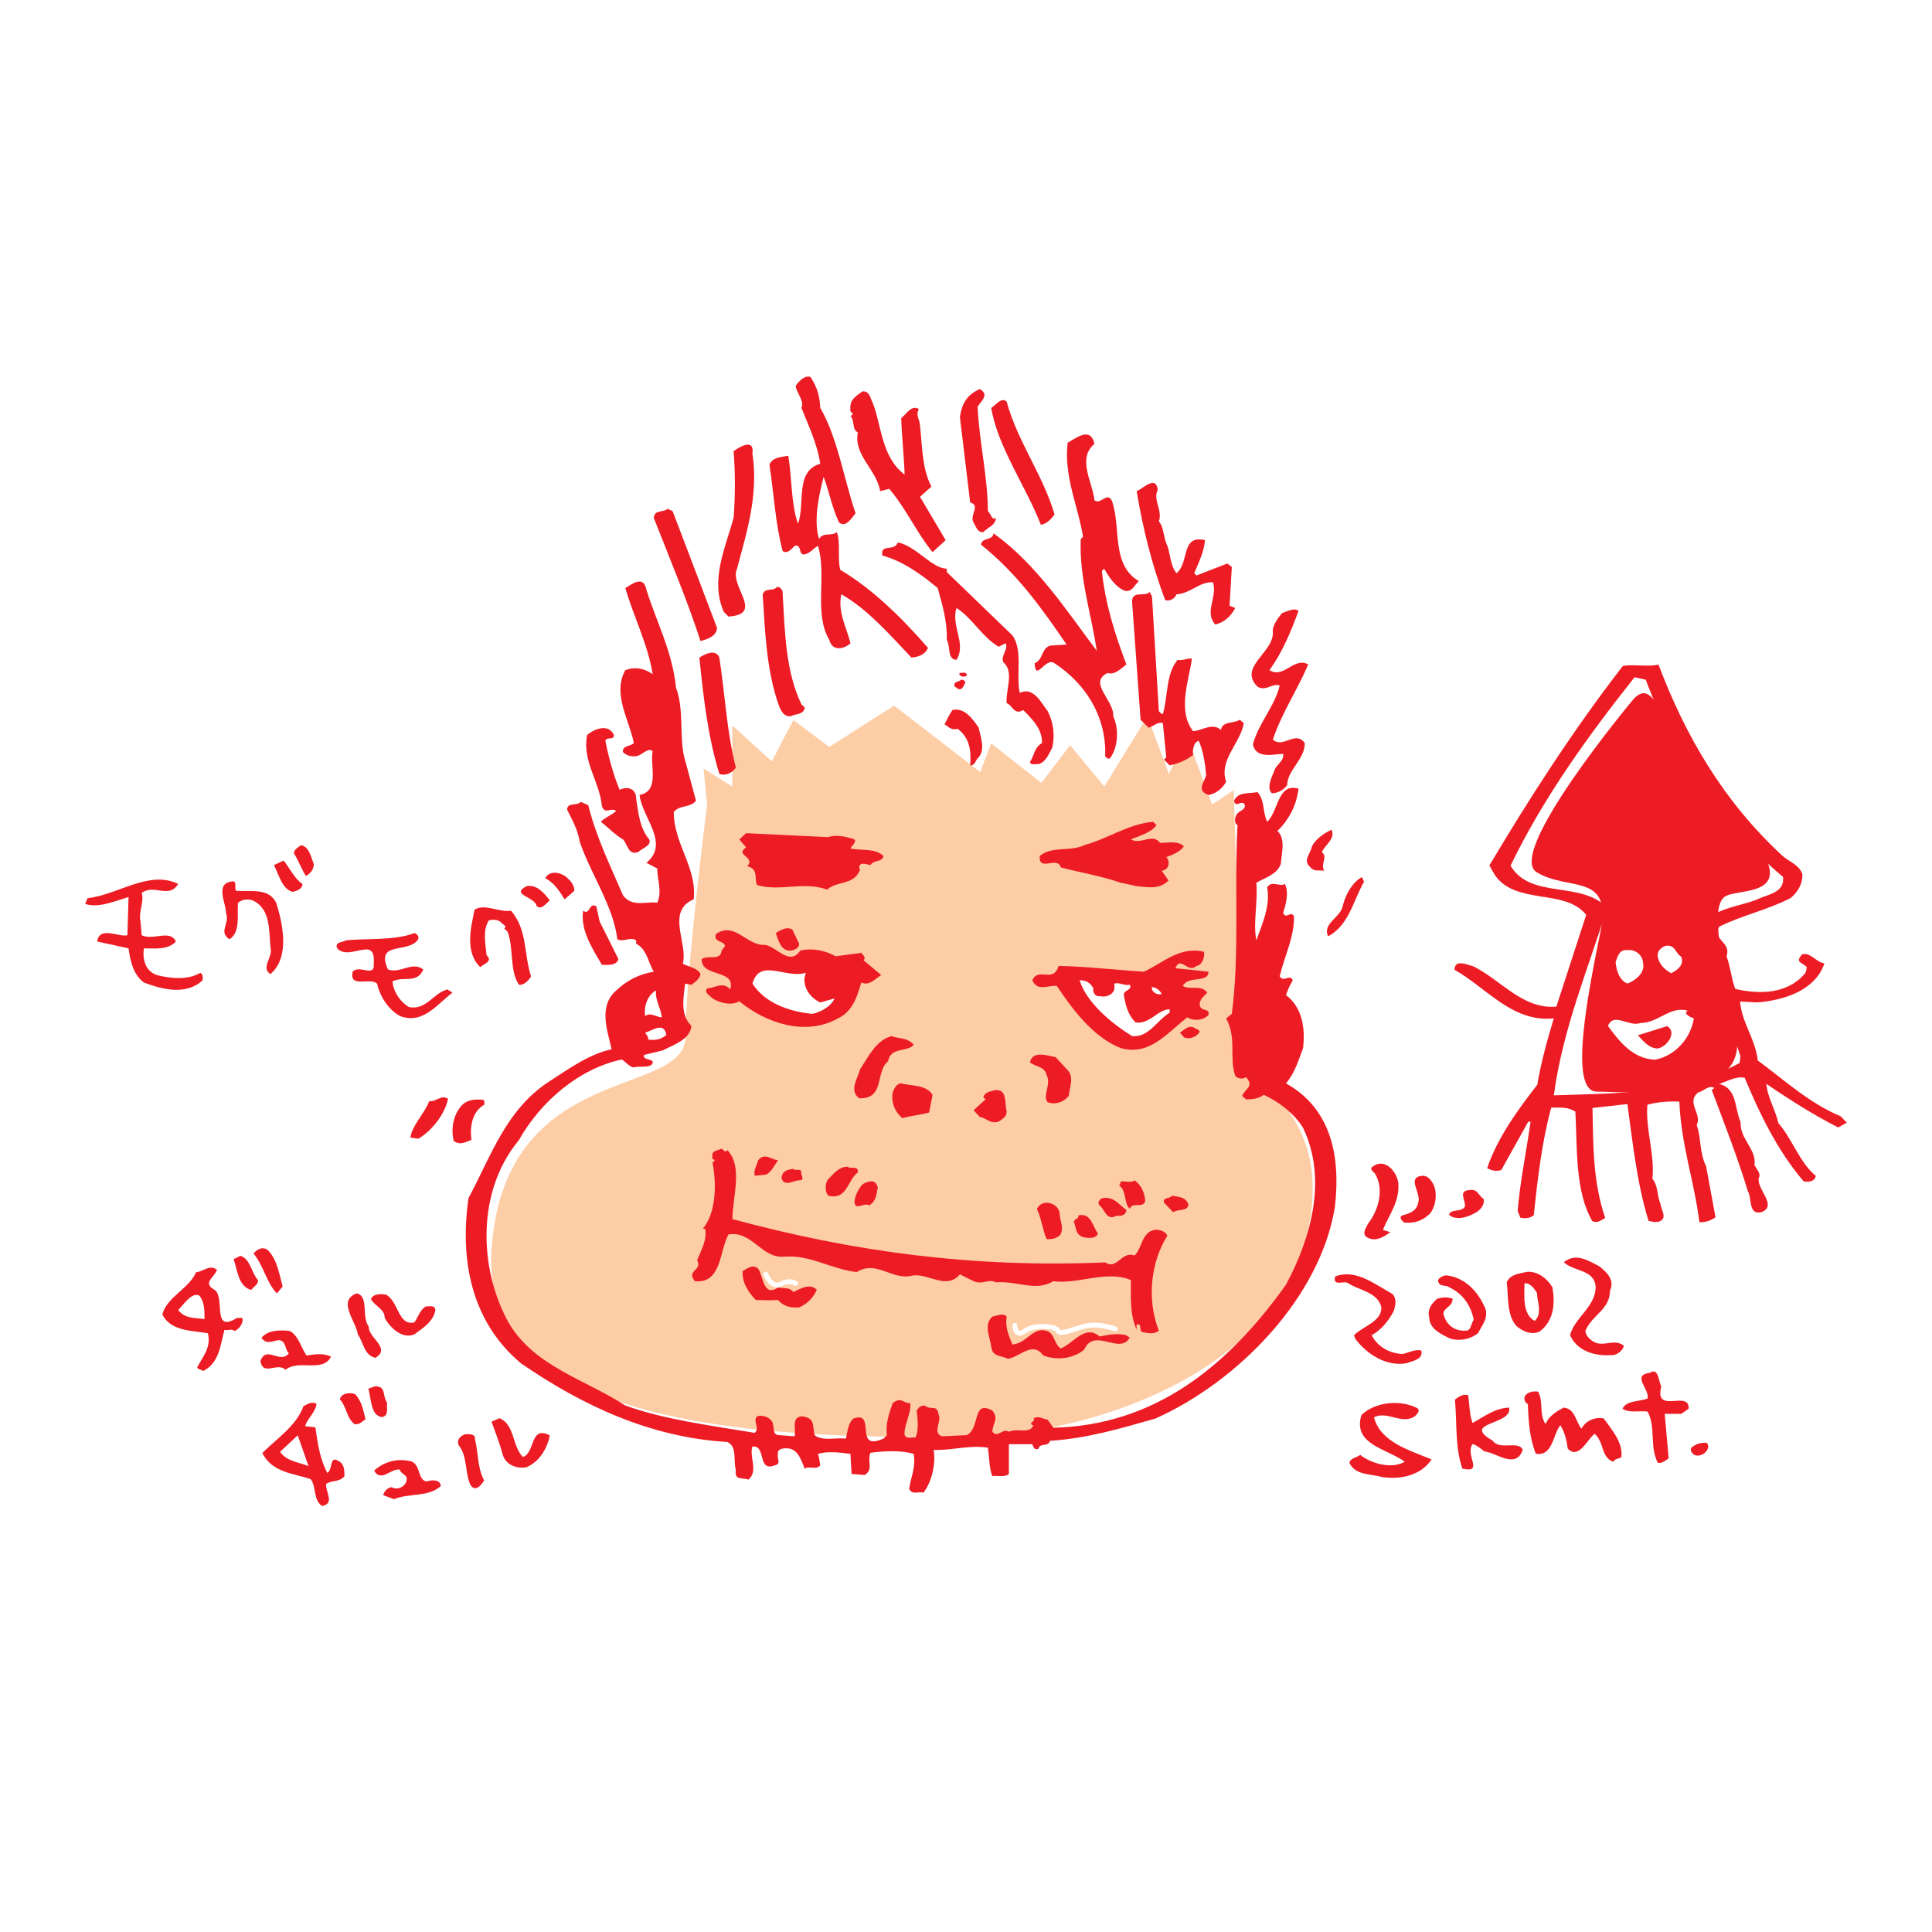 <?xml version="1.0" encoding="utf-8"?>
<!-- Generator: Adobe Illustrator 13.0.0, SVG Export Plug-In . SVG Version: 6.00 Build 14948)  -->
<!DOCTYPE svg PUBLIC "-//W3C//DTD SVG 1.0//EN" "http://www.w3.org/TR/2001/REC-SVG-20010904/DTD/svg10.dtd">
<svg version="1.0" id="Layer_1" xmlns="http://www.w3.org/2000/svg" xmlns:xlink="http://www.w3.org/1999/xlink" x="0px" y="0px"
	 width="192.756px" height="192.756px" viewBox="0 0 192.756 192.756" enable-background="new 0 0 192.756 192.756"
	 xml:space="preserve">
<g>
	<polygon fill-rule="evenodd" clip-rule="evenodd" fill="#FFFFFF" points="0,0 192.756,0 192.756,192.756 0,192.756 0,0 	"/>
	<path fill-rule="evenodd" clip-rule="evenodd" fill="#FDCDA6" d="M70.55,80.261c0,0-2.151,16.854-2.151,23.129
		c0,6.274-18.109,2.329-19.364,21.335c-1.255,19.005,32.273,18.646,46.616,18.646s35.32-7.709,35.32-24.92
		c0-8.069-6.992-12.014-6.992-12.014l-0.896-27.61l-2.151,1.434l-2.51-6.813l-1.795,3.765l-2.15-5.737l-4.304,6.992l-3.406-4.124
		l-2.868,3.765l-5.02-3.944l-1.076,2.868L89.196,70.4l-6.455,4.124l-3.585-2.689l-2.152,4.124l-3.944-3.585v6.096l-2.869-1.793
		L70.55,80.261L70.55,80.261z"/>
	<path fill-rule="evenodd" clip-rule="evenodd" fill="#ED1C24" d="M115.391,82.328c-0.625,0.797-1.648,1.025-2.559,1.422
		c1.023,0.569,2.161-0.683,2.9,0.341c0.911,0,1.763-0.228,2.389,0.342c-0.396,0.568-1.137,0.853-1.763,1.08
		c0.398,0.399,0.341,1.251-0.455,1.366l0.683,0.967c-0.91,0.91-1.99,0.683-3.186,0.569c-0.398-0.114-1.079-0.227-1.592-0.341
		c-1.934-0.683-4.095-1.024-5.972-1.536c-0.341-1.194-2.219,0.512-2.104-1.137c1.194-1.024,3.071-0.398,4.436-1.081
		c2.332-0.626,4.381-2.104,6.883-2.332L115.391,82.328L115.391,82.328z"/>
	<path fill-rule="evenodd" clip-rule="evenodd" fill="#ED1C24" d="M82.633,83.523c0.739-0.285,1.819-0.058,2.616,0.227
		c0.228,0.284-0.284,0.625-0.398,0.91c1.138,0.227,2.446-0.057,3.3,0.74c-0.171,0.682-0.968,0.341-1.309,0.91
		c-0.285-0.057-0.569-0.171-0.91-0.114c-0.228,0.114-0.285,0.398-0.114,0.568c-0.626,1.593-2.275,1.081-3.298,1.991
		c-2.333-0.853-4.721,0.228-6.996-0.455c-0.284-0.683,0.171-1.593-0.967-1.877c0.854-0.967-1.308-1.081-0.114-1.876l-0.682-0.796
		l0.682-0.625L82.633,83.523L82.633,83.523z"/>
	<path fill-rule="evenodd" clip-rule="evenodd" fill="#ED1C24" d="M120.112,94.954c0.113,0.455-0.113,1.308-0.74,1.422
		c-0.853,0.796-1.592-1.081-2.104,0.227c1.081,0.114,2.333,0.229,3.299,0.341c0,1.194-1.991,0.341-2.56,1.422
		c0.74,0.454,1.877-0.17,2.445,0.683c-0.397,0.397-0.852,0.739-0.739,1.309c0.171,0.568,1.024,0.227,0.854,0.909
		c-0.512,0.569-1.535,0.626-2.104,0.228c-2.162,1.706-3.812,3.868-6.655,3.072c-2.729-1.081-4.777-3.811-6.369-6.2
		c-0.796-0.114-1.935,0.625-2.445-0.568c0.624-1.366,2.103,0.341,2.615-1.422c2.218,0,5.688,0.398,8.531,0.568
		C116.074,96.035,117.725,94.386,120.112,94.954L120.112,94.954z M119.372,102.688c-0.682-0.568-1.137,0-1.647,0.342l0.396,0.455
		c0.569,0.283,1.309-0.057,1.593-0.568C119.602,102.859,119.543,102.633,119.372,102.688L119.372,102.688z"/>
	<path fill-rule="evenodd" clip-rule="evenodd" fill="#ED1C24" d="M91.164,104.225c-0.625,0.796-2.275,0.17-2.559,1.649
		c-1.309,1.08-0.285,3.811-2.901,3.696c-1.024-0.796-0.114-1.99,0.114-2.901c0.796-1.193,1.593-2.9,3.128-3.298
		C89.686,103.655,90.481,103.485,91.164,104.225L91.164,104.225z M105.325,105.476c-0.854-0.17-2.331-0.683-2.56,0.513
		c0.512,0.454,1.479,0.397,1.648,1.25c0.513,0.967-0.453,2.104,0.115,2.73c0.738,0.284,1.593,0,2.104-0.626
		c0.057-0.796,0.511-1.706,0-2.445L105.325,105.476L105.325,105.476z M89.913,108.091c-0.512,0-0.739,0.627-0.853,0.911
		c-0.171,1.08,0.284,1.99,0.966,2.56c0.967-0.285,1.707-0.285,2.673-0.569l0.341-1.763
		C92.415,108.205,90.993,108.376,89.913,108.091L89.913,108.091z M99.24,108.774c-0.398,0.113-0.968,0.17-1.138,0.683l0.227,0.228
		l-1.194,1.08l0.625,0.683c0.627,0.057,1.024,0.739,1.877,0.455c0.398-0.283,0.796-0.455,0.796-1.023
		C100.206,110.082,100.547,108.604,99.24,108.774L99.24,108.774z"/>
	<path fill-rule="evenodd" clip-rule="evenodd" fill="#ED1C24" d="M72.566,114.746c1.593,1.649,0.512,4.664,0.512,6.882
		c11.942,3.241,24,4.892,37.194,4.322c1.195,0.795,1.649-1.194,2.902-0.683c0.794-0.682,0.681-2.275,1.989-2.56
		c0.512-0.057,1.081,0.114,1.308,0.568c-1.706,2.731-2.047,6.427-0.853,9.499c-0.568,0.397-1.082,0.227-1.705,0.113
		c-0.284-0.228,0.055-0.853-0.514-0.74v0.513c-0.683-1.592-0.568-3.071-0.568-4.947c-2.445-1.024-5.289,0.454-7.735,0.112
		c-1.763,1.081-3.583-0.056-5.744,0.114c-0.739-0.398-1.308,0.284-2.217-0.114l-1.365-0.682c-1.365,1.592-3.071-0.114-4.72,0.113
		c-1.99,0.568-3.583-1.592-5.573-0.34c-2.559-0.285-4.664-1.764-7.28-1.536c-2.218,0.17-3.185-2.617-5.516-2.218
		c-0.911,1.648-0.683,4.947-3.356,4.662c-0.909-1.137,0.797-1.022,0.228-2.103c0.397-0.968,1.023-2.049,0.795-3.129h-0.227
		c1.365-1.649,1.365-4.55,0.967-6.598l0.227-0.228c-0.114-0.171-0.341-0.057-0.227-0.342c-0.171-0.682,0.625-0.625,0.796-0.795
		C72.168,114.518,72.281,115.145,72.566,114.746L72.566,114.746z M75.637,115.77c-0.17,0.626-0.455,0.91-0.342,1.536l1.137-0.113
		c0.569-0.285,0.797-0.911,1.195-1.423C76.889,115.656,76.263,114.974,75.637,115.77L75.637,115.77z M84.509,116.396
		c-0.853,0.057-1.308,0.682-1.876,1.25c-0.341,0.399-0.341,1.253,0,1.65c1.934,0.455,1.876-1.535,2.957-2.331
		C85.646,116.225,84.85,116.68,84.509,116.396L84.509,116.396z M79.163,116.623c-0.626,0.057-1.138,0.227-1.194,0.91
		c0.285,0.966,1.251,0.171,1.877,0.228c0.512-0.115-0.057-0.626,0.114-0.911C79.732,116.566,79.334,116.85,79.163,116.623
		L79.163,116.623z M86.045,118.159c-0.342,0.397-0.74,1.079-0.796,1.705c0.057,1.024,0.91,0.057,1.479,0.398
		c0.74-0.455,0.683-1.138,0.854-1.764C87.353,117.533,86.557,117.874,86.045,118.159L86.045,118.159z M113.175,117.761
		c-0.173,0.284-0.911,0.057-1.366,0.113c-0.056,0.171,0,0.285-0.17,0.398c0.795,0.512,0.454,1.763,1.079,2.331
		c0.284-0.739,1.251,0,1.536-0.739C114.254,119.183,113.914,118.215,113.175,117.761L113.175,117.761z M116.928,119.296
		c-0.229,0.34-0.91,0.114-0.797,0.683l0.91,0.967c0.454-0.342,1.309-0.057,1.535-0.683
		C118.405,119.41,117.553,119.41,116.928,119.296L116.928,119.296z M110.045,119.522c-0.284,0.058-0.625,0.456-0.34,0.74
		c0.567,0.454,0.682,1.592,1.705,1.023c0.456,0.113,0.968-0.113,0.968-0.569C111.524,120.093,111.183,119.41,110.045,119.522
		L110.045,119.522z M103.448,120.604c0.454,0.967,0.567,2.048,0.966,3.015c0.513,0.057,0.911-0.057,1.31-0.342
		c0.511-0.682,0-1.479,0-2.218C105.609,120.035,104.016,119.522,103.448,120.604L103.448,120.604z M107.543,121.286
		c0.284,0.284-0.625,0.342-0.341,0.796c0.17,0.569,0.17,1.024,0.739,1.308c0.512,0.172,1.479,0.229,1.592-0.341
		C109.021,122.424,108.851,120.889,107.543,121.286L107.543,121.286z M75.637,126.576c-0.568-0.512-1.137,0.057-1.535,0.228
		c-0.114,1.022,0.512,2.104,1.308,2.899c0.625,0,1.421,0.058,2.217,0c0.512,0.627,1.251,0.797,2.104,0.74
		c0.853-0.397,1.365-0.91,1.764-1.763c-0.683-0.684-1.65-0.114-2.333,0.227c-0.398-0.512-1.024-0.341-1.536-0.455
		C76.149,129.476,76.149,127.258,75.637,126.576L75.637,126.576z M100.433,131.354c-0.34-0.398-1.023-0.059-1.421,0
		c-0.909,0.795-0.228,2.104-0.114,3.014c0.114,1.024,0.967,0.854,1.649,1.194c1.139-0.113,2.447-1.819,3.527-0.341
		c1.193,0.512,2.957,0.398,4.094-0.569c1.024-2.274,3.527,0.569,4.55-1.194l-0.34-0.228c-0.91-0.284-2.048,0-2.673,0.114
		c-1.423-1.251-2.617,0.683-3.868,1.194c-0.683-0.455-0.625-1.536-1.423-1.763c-1.42-0.398-1.933,1.251-3.411,1.364
		C100.662,133.286,100.263,132.434,100.433,131.354L100.433,131.354z"/>
	<path fill-rule="evenodd" clip-rule="evenodd" fill="#ED1C24" d="M78.765,94.84c0.455,0,0.967-0.227,0.967-0.682l-0.683-1.422
		c-0.625-0.341-1.195,0.114-1.65,0.341C77.627,93.759,77.911,94.84,78.765,94.84L78.765,94.84z"/>
	<path fill-rule="evenodd" clip-rule="evenodd" fill="#ED1C24" d="M86.159,95.807c0.284-0.285-0.057-0.512-0.228-0.74l-2.559,0.341
		c-1.023-0.569-2.275-0.853-3.526-0.569c-1.081,1.592-2.332-0.398-3.526-0.568c-1.82,0.114-3.015-2.389-4.892-1.081
		c-0.284,0.854,0.797,0.625,0.911,1.195l-0.341,0.454c-0.114,1.081-1.366,0.397-1.991,0.853c-0.057,1.876,3.47,0.967,2.844,3.014
		c-0.739-0.853-1.65-0.057-2.275-0.113c-0.398,0.455,0.284,0.739,0.512,1.023c0.739,0.455,1.876,0.74,2.673,0.285
		c2.616,2.16,6.597,3.526,9.839,1.706c1.478-0.683,1.933-2.219,2.332-3.583c0.796,0.398,1.479-0.456,1.991-0.74L86.159,95.807
		L86.159,95.807z"/>
	<path fill-rule="evenodd" clip-rule="evenodd" fill="#ED1C24" d="M95.259,68.508c0.228,0.114,0.341,0.342,0.625,0.228
		c0.284-0.17,0.284-0.455,0.455-0.682c-0.114-0.114-0.228-0.285-0.455-0.228C95.657,68.053,95.031,67.996,95.259,68.508
		L95.259,68.508z"/>
	<path fill-rule="evenodd" clip-rule="evenodd" fill="#ED1C24" d="M96.226,67.484c0.114,0.057,0.284-0.114,0.227-0.228
		c-0.17-0.228-0.455-0.114-0.683-0.114C95.542,67.313,95.998,67.598,96.226,67.484L96.226,67.484z"/>
	<path fill-rule="evenodd" clip-rule="evenodd" fill="#ED1C24" d="M97.646,75.56c0.683-0.853,0.172-2.047,0-2.957
		c-0.568-0.797-1.364-2.048-2.616-1.764c-0.398,0.569-0.512,0.91-0.796,1.422c0.398,0.228,0.625,0.626,1.308,0.455
		c1.251,0.91,1.366,2.332,1.251,3.64C97.306,76.413,97.306,75.788,97.646,75.56L97.646,75.56z"/>
	<path fill-rule="evenodd" clip-rule="evenodd" fill="#ED1C24" d="M79.277,54.46c0.682-0.17,0.397,0.626,0.796,0.853
		c0.625,0.057,1.024-0.569,1.536-0.853c0.911,2.901-0.455,6.768,1.137,9.384c0.285,1.194,1.479,0.91,2.104,0.341
		c-0.341-1.479-1.308-3.128-0.909-4.892c2.616,1.479,4.834,4.038,6.995,6.313c0.683-0.057,1.365-0.285,1.648-0.967
		c-2.559-2.958-5.572-5.915-8.758-7.792c-0.284-1.195,0.058-2.787-0.34-3.754c-0.512,0.455-1.365-0.057-1.764,0.683
		c-0.568-1.763-0.057-4.266,0.455-6.2c0.568,1.536,0.854,3.128,1.535,4.55c0.683,0.568,1.251-0.456,1.649-0.91
		c-1.194-3.527-1.82-7.622-3.525-10.522c-0.057-1.138-0.285-2.047-0.967-3.071c-0.569-0.228-1.138,0.398-1.479,0.853
		c0,0.625,0.91,1.535,0.568,2.218c0.625,1.592,1.593,3.583,1.877,5.573c-2.56,0.74-1.479,4.039-2.219,5.972
		c-0.683-1.82-0.626-4.777-0.967-6.768c-0.512,0.114-1.65,0.114-1.877,0.91c0.456,3.015,0.569,5.745,1.309,8.588
		C78.537,55.313,78.935,54.801,79.277,54.46L79.277,54.46z"/>
	<path fill-rule="evenodd" clip-rule="evenodd" fill="#ED1C24" d="M78.879,71.465c0.512-0.285,1.251-0.114,1.422-0.853l-0.341-0.341
		c-1.592-3.299-1.649-7.224-1.877-11.09c0.057-0.285-0.284-0.683-0.569-0.625c-0.398,0.512-1.137,0-1.421,0.739
		c0.227,3.469,0.34,7.11,1.421,10.521C77.741,70.441,77.969,71.522,78.879,71.465L78.879,71.465z"/>
	<path fill-rule="evenodd" clip-rule="evenodd" fill="#ED1C24" d="M84.85,41.493c0.455,0.455,0.114,1.365,0.739,1.65
		c-0.455,2.274,1.877,3.696,2.219,5.857l0.91-0.228c1.705,1.991,2.729,4.379,4.322,6.313l1.308-1.195l-2.559-4.323l1.138-1.023
		c-0.966-1.819-0.91-4.151-1.138-6.085c-0.056-0.74-0.455-0.967-0.113-1.649c-0.74-0.455-1.252,0.512-1.763,0.91
		c0.057,1.764,0.285,3.868,0.342,5.631c-2.333-1.763-2.275-4.834-3.186-7.166c-0.228-0.398-0.285-1.194-1.024-1.137
		c-0.626,0.455-1.308,0.853-1.195,1.763C84.679,41.151,85.419,41.265,84.85,41.493L84.85,41.493z"/>
	<path fill-rule="evenodd" clip-rule="evenodd" fill="#ED1C24" d="M107.827,53.778c-0.17,3.867,1.081,7.564,1.593,11.147
		c-3.071-4.095-6.028-8.645-10.294-11.716c-0.058,0.739-1.195,0.398-1.251,1.137c3.583,2.844,6.086,6.37,8.531,9.953l-1.65,0.114
		c-0.909,0.341-0.625,1.366-1.535,1.763c0.113,1.934,1.08-0.682,1.991,0c3.128,2.047,5.118,5.29,5.061,9.043
		c-0.112,0.228,0.171,0.512,0.456,0.456c0.854-1.138,0.91-2.958,0.34-4.209c0.114-1.592-2.559-3.356-0.568-4.322
		c0.683,0.227,1.309-0.398,1.878-0.853c-1.138-3.015-2.105-6.029-2.446-9.328l0.229-0.227c0.454,0.796,1.138,1.877,2.104,2.218
		c0.738,0.114,0.911-0.625,1.366-0.967c-2.788-1.65-1.764-5.29-2.674-7.962c-0.456-1.081-1.139,0.398-1.764-0.114
		c-0.171-1.763-1.763-4.152,0-5.63c-0.398-1.763-1.82-0.569-2.673-0.114c-0.397,3.355,1.023,6.256,1.535,9.384L107.827,53.778
		L107.827,53.778z"/>
	<path fill-rule="evenodd" clip-rule="evenodd" fill="#ED1C24" d="M89.572,54.119c-0.341,0.967-1.764,0.057-1.536,1.308
		c2.047,0.569,3.809,1.82,5.516,3.242c0.455,1.649,0.967,3.298,0.909,5.175c0.399,0.625,0,1.934,0.967,1.991
		c1.024-1.593-0.568-3.356,0-5.176c1.593,1.023,2.561,2.9,4.208,3.867l0.684-0.341c0.342,0.512-0.511,1.251-0.228,1.876
		c1.138,0.967,0.228,2.73,0.34,4.095c0.57,0.17,0.74,1.251,1.65,0.682c0.911,0.91,1.933,1.934,1.878,3.299
		c-0.797,0.456-0.74,1.194-1.195,1.877c0.057,0.398,0.568,0.171,0.853,0.228c0.74-0.228,1.025-1.024,1.365-1.649
		c0.284-1.195,0.113-2.56-0.454-3.641c-0.627-0.796-1.423-2.502-2.788-1.82c-0.397-1.876,0.342-4.265-0.738-5.744l-6.542-6.312
		v-0.341C92.983,56.735,91.391,54.46,89.572,54.119L89.572,54.119z"/>
	<path fill-rule="evenodd" clip-rule="evenodd" fill="#ED1C24" d="M72.68,61.513c3.64-0.228,0.057-3.015,0.853-4.778
		c0.967-3.64,2.162-7.336,1.536-11.488c0.227-1.593-1.365-0.625-1.877-0.228c0.17,1.991,0.17,4.493,0,6.654
		c-0.796,2.901-2.39,6.256-0.967,9.385L72.68,61.513L72.68,61.513z"/>
	<path fill-rule="evenodd" clip-rule="evenodd" fill="#ED1C24" d="M121.818,72.831c-0.854-0.796-1.99,0.113-2.786,0.113
		c-1.593-2.047-0.398-5.118-0.114-7.223c-0.398-0.114-0.854,0.227-1.423,0.114c-1.193,1.365-0.966,3.753-1.478,5.403
		c-0.171,0-0.285-0.171-0.398-0.285l-0.683-11.431l-0.228-0.455c-0.512,0.511-1.707-0.171-1.764,0.91l0.853,11.83l0.798,0.797
		c0.455-0.114,0.909-0.626,1.422-0.456l0.341,3.413l-0.228,0.228l0.568,0.569c0.854-0.17,1.65-0.512,2.333-1.024
		c-0.058-0.512,0.056-1.308,0.569-1.421c0.454,1.023,0.624,2.218,0.738,3.412c-0.172,0.739-1.023,1.536,0.228,1.991
		c0.739-0.114,1.422-0.682,1.763-1.309c-0.739-2.218,1.422-3.81,1.764-5.858l-0.398-0.341
		C123.127,72.205,121.932,71.92,121.818,72.831L121.818,72.831z"/>
	<path fill-rule="evenodd" clip-rule="evenodd" fill="#ED1C24" d="M117.383,59.294c1.365-0.056,2.331-1.308,3.64-1.194
		c0.456,1.536-0.91,2.958,0.227,4.208c0.91-0.227,1.536-0.795,1.991-1.649l-0.569-0.227l0.228-3.868l-0.454-0.342l-3.072,1.195
		l-0.227-0.228c0.456-1.081,0.967-2.104,1.08-3.299c-2.445-0.569-1.535,2.218-2.843,3.299c-0.626-0.739-0.626-1.934-0.911-2.73
		c-0.397-0.74-0.341-1.877-0.853-2.445c0.398-1.081-0.626-2.162-0.114-3.128c-0.171-1.536-1.479-0.114-2.104,0.114
		c0.626,3.754,1.536,7.394,2.845,10.863C116.644,60.034,117.211,59.75,117.383,59.294L117.383,59.294z"/>
	<path fill-rule="evenodd" clip-rule="evenodd" fill="#ED1C24" d="M97.135,52.128c0.227,0.398,0.399,1.023,0.967,0.966
		c0.396-0.455,1.25-0.682,1.25-1.422c-0.396,0.285-0.511-0.454-0.795-0.682c0-3.356-0.854-6.882-1.023-10.409
		c0.396-0.625,1.193-1.194,0.226-1.763c-1.363,0.569-1.819,1.593-1.99,2.787l1.024,8.531C97.875,50.422,96.681,51.446,97.135,52.128
		L97.135,52.128z"/>
	<path fill-rule="evenodd" clip-rule="evenodd" fill="#ED1C24" d="M105.212,51.332c-1.138-3.924-3.698-7.28-4.779-11.261
		c-0.511-0.512-1.137,0.398-1.535,0.626c0.628,3.868,3.413,7.734,4.949,11.659C104.472,52.242,104.813,51.844,105.212,51.332
		L105.212,51.332z"/>
	<path fill-rule="evenodd" clip-rule="evenodd" fill="#ED1C24" d="M61.703,95.693l-1.876-3.752l-0.341-1.536
		c-0.739-0.398-0.625,0.967-1.309,0.455c-0.284,1.933,0.91,3.754,1.877,5.402C60.68,96.262,61.476,96.376,61.703,95.693
		L61.703,95.693z"/>
	<path fill-rule="evenodd" clip-rule="evenodd" fill="#ED1C24" d="M133.99,90.291c-0.171,1.251-2.105,1.819-1.479,3.127
		c2.104-1.137,2.502-3.583,3.583-5.459l-0.227-0.455C134.898,88.072,134.274,89.209,133.99,90.291L133.99,90.291z"/>
	<path fill-rule="evenodd" clip-rule="evenodd" fill="#ED1C24" d="M69.779,65.607c0.397,3.981,0.852,7.905,1.99,11.602
		c0.569,0.228,1.251-0.056,1.649-0.625c-0.91-3.526-1.081-7.337-1.649-10.977C71.428,64.697,70.291,65.266,69.779,65.607
		L69.779,65.607z"/>
	<path fill-rule="evenodd" clip-rule="evenodd" fill="#ED1C24" d="M125.459,68.508c0.854,0.512,1.478-0.398,2.218-0.114
		c-0.512,2.104-2.104,3.753-2.674,5.858c0.285,1.535,2.162,0.966,3.015,0.966c0.115,0.625-0.512,0.967-0.797,1.479
		c-0.284,0.74-0.908,1.82-0.341,2.446c0.569,0,1.138-0.285,1.536-0.796c0.056-1.593,1.763-2.56,1.763-4.209
		c-0.968-1.308-2.104,0.569-3.185-0.341c0.854-2.616,2.445-4.947,3.526-7.507c-1.422-0.796-2.446,1.479-3.867,0.569
		c1.25-1.707,2.161-3.868,2.899-5.915c-0.397-0.341-1.137,0.057-1.649,0.228c-0.454,0.569-1.023,1.308-0.909,1.99
		C126.994,65.152,123.525,66.574,125.459,68.508L125.459,68.508z"/>
	<path fill-rule="evenodd" clip-rule="evenodd" fill="#ED1C24" d="M128.302,108.091c0.909-1.079,1.251-2.331,1.706-3.524
		c0.228-1.934-0.057-4.039-1.706-5.29c0.284-0.739,0.284-0.796,0.683-1.479c-0.342-0.683-0.91,0.284-1.308-0.398
		c0.511-2.104,1.479-3.981,1.422-5.972c-0.284-0.625-0.797,0.342-1.081-0.341c0.229-0.738,0.625-1.99,0.17-2.899
		c-0.511,0.341-1.308-0.399-1.763,0.341c0.342,1.876-0.512,3.696-1.08,5.288c-0.342-1.819,0.171-3.753,0-5.744
		c0.854-0.512,2.048-0.796,2.445-1.877c0.058-1.024,0.512-2.502-0.341-3.299c1.252-1.194,1.935-2.729,2.104-4.208
		c-2.104-0.626-1.989,2.274-3.128,3.298c-0.454-0.91-0.227-2.161-0.966-2.958c-0.854,0.171-1.934-0.057-2.332,0.854
		c0.113,0.853,0.795-0.228,1.08,0.455c0,0.569-0.626,0.512-0.854,0.967c-0.113,0.228-0.283,0.796,0.114,1.023
		c-0.341,6.2,0.228,12.797-0.569,18.826l-0.568,0.455c1.081,1.933,0.284,3.867,0.91,5.744c0.285,0.284,0.739,0.341,1.081,0.112
		c0.796,0.969,0,1.024-0.399,1.878l0.399,0.342c0.626,0,1.251-0.058,1.763-0.455c1.479,0.682,3.015,1.819,3.924,3.299
		c2.445,5.117,0.796,10.976-1.706,15.64c-5.857,8.247-13.194,14.048-23.205,14.274l-0.567-0.796
		c-0.455-0.056-0.911-0.454-1.423-0.113c0.342,0.228-0.682,0.455,0,0.683c-0.454,0.909-1.535,0.227-2.444,0.626
		c-0.684-0.399-1.082,0.683-1.65,0c0-0.854,0.683-1.251,0-2.104c-2.046-1.138-1.193,1.764-2.559,2.445l-2.445,0.114
		c-1.024-0.285-0.058-1.479-0.342-2.104c-0.228-1.194-0.682-0.398-1.422-0.967c-0.568,0.057-0.511,0.17-0.796,0.512
		c0.113,0.796,0.228,2.048-0.114,2.673c-0.398-0.057-0.853,0.171-1.08-0.228c-0.115-0.909,0.682-2.16,0.568-3.185
		c-0.739,0-0.91-0.684-1.763,0c-0.341,0.967-0.74,2.104-0.569,3.185l-0.341,0.342c-3.073,1.364-0.626-2.845-3.015-1.991
		c-0.512,0.455-0.568,1.252-0.739,1.991c-1.023-0.114-2.332,0.283-3.127-0.342c-0.228-1.08,0.057-1.649-1.195-1.876
		c-1.194,0-0.626,1.364-0.796,1.99l-1.536-0.114c-0.74,0-0.456-0.854-0.683-1.308c-0.285-0.512-1.023-0.74-1.535-0.568
		c-0.455,0.511,0.341,1.136-0.228,1.648c-4.379-0.739-8.986-1.309-12.91-2.729c-3.925-2.56-9.156-3.924-11.659-8.304
		c-2.958-5.346-3.186-13.08,1.024-18.143c2.218-3.924,6.028-7.166,10.294-8.076c0.455,0.285,0.909,0.966,1.421,0.739
		c0.625-0.057,1.763,0.114,1.649-0.568c-0.284-0.228-1.024-0.171-0.853-0.627l1.877-0.454c1.081-0.568,2.73-1.08,2.844-2.445
		c-1.137-1.081-0.796-2.844-0.625-4.209l0.625,0.113c0.341-0.227,0.853-0.625,0.91-1.08c-0.341-0.625-1.137-0.683-1.762-1.023
		c0.512-2.104-1.707-5.232,1.081-6.427c0.341-3.185-1.991-5.517-1.991-8.702c0.569-0.739,1.649-0.398,2.218-1.137l-1.195-4.437
		c-0.454-2.047,0-4.777-0.795-6.825c-0.341-3.526-1.934-6.541-2.958-9.782c-0.285-1.536-1.479-0.512-2.104-0.17
		c0.853,2.9,2.274,5.687,2.729,8.588c-0.91-0.625-1.82-0.74-2.729-0.398c-1.309,2.388,0.397,4.948,0.853,7.279
		c-0.341,0.341-1.194,0.228-1.08,0.91c0.397,0.342,0.795,0.456,1.308,0.398c0.569-0.057,1.138-0.91,1.649-0.512
		c-0.284,1.535,0.739,3.981-1.308,4.379c0.228,2.218,3.071,4.834,0.683,6.768l1.081,0.569c0,1.137,0.512,2.332,0,3.413
		c-1.024-0.171-2.503,0.512-3.413-0.739c-1.251-2.901-2.673-5.801-3.469-8.986l-0.74-0.341c-0.398,0.455-1.364,0-1.364,0.796
		c0.512,1.023,1.081,2.047,1.251,3.184c1.137,3.299,3.355,6.427,3.753,9.725c0.625,0.342,1.251-0.284,1.876,0.114v0.342
		c1.081,0.512,1.194,1.877,1.763,2.787c-1.422,0.228-2.673,0.854-3.753,1.876c-1.82,1.594-0.853,4.039-0.455,5.859
		c-2.275,0.512-4.153,1.877-6.086,3.128c-4.436,2.786-5.972,7.62-8.19,11.715c-0.91,6.314,0.341,12.399,5.232,16.495
		c6.199,4.265,12.967,7.393,20.588,7.848c1.024,0.455,0.569,1.877,0.853,2.786c-0.17,1.081,0.626,0.74,1.251,0.968
		c1.024-0.854,0.057-2.274,0.398-3.299c1.421-0.171,0.455,2.559,2.217,1.878c0.74-0.172,0.171-0.627,0.342-1.139
		c-0.114-0.284,0.171-0.455,0.341-0.512c1.592-0.341,1.877,0.967,2.332,1.99c0.341-0.34,1.138,0.171,1.536-0.34
		c-0.057-0.398-0.114-0.798-0.228-1.139c0.854-0.284,2.104-0.171,3.241,0l0.114,1.991l1.308,0.113
		c0.91-0.568,0.228-1.308,0.569-2.219c1.251-0.17,3.071-0.284,4.322,0.114c0.228,1.308-0.284,2.332-0.455,3.471
		c0.284,0.681,0.967,0.228,1.421,0.396c0.853-1.08,1.25-2.9,1.024-4.266c1.933,0.058,3.469-0.512,5.403-0.228
		c0.17,0.967,0.113,1.991,0.454,2.845c0.397-0.114,1.251,0.17,1.65-0.228v-2.958h2.332c0.112,0.228,0.17,0.626,0.624,0.455
		c0.114-0.625,1.025-0.171,1.138-0.797c3.697-0.227,7.11-1.25,10.521-2.218c8.36-3.753,16.493-12.171,17.916-21.156
		C133.762,115.314,132.796,110.594,128.302,108.091L128.302,108.091z M66.48,103.257c-0.512,0.456-1.138,0.569-1.82,0.456
		c0.057-0.284-0.17-0.456-0.284-0.683C65.229,102.745,66.253,101.949,66.48,103.257L66.48,103.257z M65.457,98.82
		c-0.114,0.968,0.455,1.65,0.569,2.674c-0.399,0.058-1.138-0.568-1.65-0.114C64.205,100.584,64.547,99.276,65.457,98.82
		L65.457,98.82z"/>
	<path fill-rule="evenodd" clip-rule="evenodd" fill="#ED1C24" d="M141.952,117.306c-1.706,0.113-0.114,1.706-0.455,2.673
		c-0.171,0.91-0.91,1.08-1.649,1.308c-0.285,0.228,0.057,0.512,0.228,0.683c1.023,0.113,1.877-0.171,2.615-0.91
		c0.514-0.682,0.682-1.706,0.455-2.56C142.975,117.988,142.576,117.306,141.952,117.306L141.952,117.306z"/>
	<path fill-rule="evenodd" clip-rule="evenodd" fill="#ED1C24" d="M146.673,118.728c-1.252,0.057-0.456,0.908-0.513,1.649
		c-0.397,0.625-1.308,0.17-1.593,0.796c0.398,0.455,1.195,0.397,1.706,0.227c0.74-0.227,1.878-0.738,1.764-1.764
		C147.525,119.296,147.411,118.614,146.673,118.728L146.673,118.728z"/>
	<path fill-rule="evenodd" clip-rule="evenodd" fill="#ED1C24" d="M139.506,117.988c-0.17-1.139-1.365-2.502-2.559-1.593
		c-0.342,0.228,0.056,0.512,0.228,0.682c0.966,1.593,0.341,3.697-0.683,5.005c-0.172,0.398-0.74,1.082,0,1.422
		c0.796,0.398,1.592-0.114,2.218-0.568l-0.739-0.228C138.596,121.173,139.677,119.864,139.506,117.988L139.506,117.988z"/>
	<path fill-rule="evenodd" clip-rule="evenodd" fill="#ED1C24" d="M130.634,86.423c0.512,0.625,0.91,0.341,1.479,0.455
		c-0.398-0.74,0.397-1.308-0.229-1.877c0.342-0.739,1.365-1.308,0.968-2.218c-0.797,0.342-1.764,1.08-1.991,1.763
		C130.747,85.171,130.008,85.797,130.634,86.423L130.634,86.423z"/>
	<path fill-rule="evenodd" clip-rule="evenodd" fill="#ED1C24" d="M71.542,62.65l-4.436-11.659l-0.512-0.228
		c-0.398,0.398-1.309,0.057-1.366,0.91c1.649,4.208,3.242,7.963,4.664,12.285C70.519,63.787,71.485,63.503,71.542,62.65
		L71.542,62.65z"/>
	<path fill-rule="evenodd" clip-rule="evenodd" fill="#ED1C24" d="M61.476,80.906c-0.398,0.398-1.08,0.626-1.535,1.081
		c0.739,0.569,1.421,1.308,2.218,1.763c0.455,0.455,0.511,1.649,1.535,1.251c0.285-0.341,1.365-0.625,1.081-1.251
		c-0.967-1.138-1.081-2.673-1.309-4.095c0-0.967-0.853-1.251-1.649-0.854c-0.625-1.536-1.08-3.185-1.421-4.891
		c0.17-0.455,0.853,0,0.853-0.569c-0.511-1.194-1.99-0.625-2.673,0c-0.512,2.617,1.252,4.607,1.479,7.109
		C60.396,81.304,60.964,80.508,61.476,80.906L61.476,80.906z"/>
	<path fill-rule="evenodd" clip-rule="evenodd" fill="#ED1C24" d="M44.698,109.627c-0.683-0.455-1.195,0.342-1.877,0.229
		c-0.455,1.251-1.707,2.388-1.877,3.639l0.796,0.114C43.105,112.813,44.414,111.106,44.698,109.627L44.698,109.627z"/>
	<path fill-rule="evenodd" clip-rule="evenodd" fill="#ED1C24" d="M47.03,113.722c-0.171-1.421,0.113-2.843,1.308-3.525
		c-0.057-0.171,0.057-0.398-0.114-0.456c-0.739-0.113-1.706-0.056-2.274,0.683c-0.74,0.911-0.967,2.219-0.683,3.413
		C45.95,114.291,46.404,113.95,47.03,113.722L47.03,113.722z"/>
	<path fill-rule="evenodd" clip-rule="evenodd" fill="#FFFFFF" d="M114.937,98.48c-0.114,0.454,0.512,0.853,0.967,0.683
		C115.676,98.765,115.391,98.537,114.937,98.48L114.937,98.48z"/>
	<path fill-rule="evenodd" clip-rule="evenodd" fill="#FFFFFF" d="M107.714,97.798c0.683,2.218,3.128,4.265,5.231,5.573
		c1.65,0.17,2.445-1.535,3.754-2.331v-0.342c-1.194,0-1.99,1.536-3.413,1.309c-0.737-0.74-0.965-1.649-1.138-2.617
		c-0.227-0.625,0.912-0.569,0.569-1.138c-0.569,0.114-1.079-0.284-1.535-0.113v0.568c-0.227,0.626-0.853,0.797-1.478,0.683
		c-0.456,0.057-0.684-0.398-0.626-0.796C108.794,98.082,108.396,97.798,107.714,97.798L107.714,97.798z"/>
	<path fill-rule="evenodd" clip-rule="evenodd" fill="#FFFFFF" d="M81.041,101.153c-2.333-0.228-4.721-1.081-5.972-3.015
		c0.74-2.616,3.298-0.455,5.346-1.08c-0.512,1.138,0.284,2.445,1.422,2.957l1.421-0.398
		C82.917,100.414,81.894,100.982,81.041,101.153L81.041,101.153z"/>
	<path fill-rule="evenodd" clip-rule="evenodd" fill="#ED1C24" d="M169.043,145.155c-0.284-0.17-0.568-0.626-0.113-0.854
		c0.398-0.284,0.854-0.397,1.365-0.341C170.807,144.586,169.727,145.497,169.043,145.155L169.043,145.155z"/>
	<path fill-rule="evenodd" clip-rule="evenodd" fill="#ED1C24" d="M167.736,141.061h-1.65l0.398,4.437
		c-0.341,0.226-0.625,0.511-1.081,0.454c-0.853-1.649-0.17-3.525-1.023-5.118c-0.853-0.113-1.819,0.171-2.503-0.284
		c0.398-0.854,1.65-0.683,2.503-1.024c0.229-0.909-1.648-2.332,0.229-2.559c0.853-0.568,0.853,0.796,1.137,1.364
		c-0.739,2.845,2.843,0.285,2.729,2.219L167.736,141.061L167.736,141.061z"/>
	<path fill-rule="evenodd" clip-rule="evenodd" fill="#ED1C24" d="M160.74,135.202c-1.707,0.114-3.412-0.454-4.095-1.99
		c0.454-1.763,2.502-2.787,2.56-4.777c-0.114-1.82-2.162-1.536-3.186-2.502c1.195-0.968,2.445-0.171,3.525,0.397
		c0.74,0.568,1.594,1.365,1.082,2.445c0,1.877-1.764,2.389-2.447,3.981c0,0.569,0.626,1.081,1.139,1.252
		c1.023,0.227,1.764-0.398,2.673,0.227C161.991,134.69,161.31,135.26,160.74,135.202L160.74,135.202z"/>
	<path fill-rule="evenodd" clip-rule="evenodd" fill="#ED1C24" d="M160.968,145.838c-1.251-0.399-0.909-1.991-1.877-2.787
		c-0.739,0.569-1.592,2.616-2.673,1.479c-0.114-0.797-0.284-1.593-0.739-2.331c-0.74,0.853-0.74,3.128-2.446,2.844
		c-0.626-1.536-0.739-3.242-0.797-4.948c-0.339-0.171-0.455-0.626-0.227-0.911c0.341-0.34,0.797-0.397,1.252-0.34
		c0.568,1.08,0.056,2.218,0.738,3.241c0.285-0.739,1.024-1.251,1.82-1.648c1.137,0.113,1.195,1.422,1.764,2.104
		c0.454-0.854,1.422-1.194,2.217-1.023c0.854,1.195,1.935,2.389,1.764,3.867C161.537,145.554,161.139,145.497,160.968,145.838
		L160.968,145.838z"/>
	<path fill-rule="evenodd" clip-rule="evenodd" fill="#ED1C24" d="M153.574,132.87c-0.854,0.342-1.707-0.056-2.332-0.625
		c-0.91-1.138-0.739-2.787-0.91-4.321c0.342-0.798,1.251-0.854,1.99-1.025c0.968-0.113,1.991,0.568,2.561,1.536
		C155.167,130.026,155.053,131.79,153.574,132.87L153.574,132.87z M153.347,129.004c-0.284-0.456-0.683-1.024-1.25-0.968
		c0,1.251-0.229,3.071,1.021,3.754C153.915,131.051,153.347,129.8,153.347,129.004L153.347,129.004z"/>
	<path fill-rule="evenodd" clip-rule="evenodd" fill="#ED1C24" d="M148.114,144.813c-0.398-0.284-0.739-0.625-1.194-0.739
		c-0.796,1.081,1.194,2.958-1.024,2.446c-0.738-2.219-0.512-4.267-0.738-6.882c0.398-0.284,0.738-0.568,1.308-0.456
		c0.171,0.911,0.114,1.935,0.455,2.788c1.138-0.626,2.218-1.479,3.639-1.535c0.4,1.763-4.89,1.422-1.647,3.297
		c0.738,1.024,2.559-0.056,3.014,0.91C151.242,146.635,149.309,144.929,148.114,144.813L148.114,144.813z"/>
	<path fill-rule="evenodd" clip-rule="evenodd" fill="#ED1C24" d="M147.488,132.984c-0.739,0.626-1.819,0.854-2.786,0.568
		c-0.854-0.397-2.105-0.967-2.105-2.104c-0.227-0.854,0.285-1.423,0.797-1.877c0.625-0.171,0.967-0.171,1.535,0
		c0,0.967-1.308,0.909-0.796,1.877c0.285,0.796,1.08,1.365,1.991,1.308c0.683,0.113,0.625-0.74,0.91-1.08
		c-0.285-1.422-1.081-2.616-2.446-3.242c-0.342-0.285-0.853,0-1.081-0.511c-0.171-0.343,0.399-0.627,0.739-0.684
		c1.935,0.17,3.3,1.706,3.982,3.412C148.456,131.62,147.83,132.245,147.488,132.984L147.488,132.984z"/>
	<path fill-rule="evenodd" clip-rule="evenodd" fill="#ED1C24" d="M137.934,147.374c-1.193-0.342-2.73-0.172-3.299-1.423
		c0.058-0.454,0.683-0.513,1.08-0.796c0.968,0.796,3.071,1.479,4.438,0.683c-1.764-1.309-5.234-1.707-4.323-4.663
		c1.365-1.309,3.812-1.536,5.461-0.739c0.511,0.227,0.113,0.625-0.115,0.853c-1.308,0.91-2.729-0.568-4.095,0.113
		c0.683,2.56,3.641,3.299,5.745,4.208C141.859,147.089,139.924,147.657,137.934,147.374L137.934,147.374z"/>
	<path fill-rule="evenodd" clip-rule="evenodd" fill="#ED1C24" d="M140.379,135.999c-2.047,0.398-4.038-0.91-5.176-2.446
		l-0.112-0.341c0.908-0.911,2.785-1.365,2.729-2.787c-0.398-1.535-2.16-1.649-3.299-2.389c-0.398-0.341-1.592,0.398-1.31-0.683
		c2.049-0.796,3.982,0.796,5.745,1.764c0.398,0.512,0.285,1.023,0.114,1.649c-0.455,0.91-1.251,1.933-2.219,2.445
		c0.569,1.137,1.764,1.819,3.071,1.877c0.625-0.114,1.251-0.513,1.877-0.341C142.029,135.657,140.891,135.771,140.379,135.999
		L140.379,135.999z"/>
	<path fill-rule="evenodd" clip-rule="evenodd" fill="#ED1C24" d="M19.55,126.937c0.74-0.057,1.422-0.854,2.105-0.229
		c-0.34,0.798-1.478,1.309-0.228,1.991c1.081,0.797-0.341,4.38,2.218,2.787c0.228,0.057,0.455-0.114,0.568,0.113
		c0,0.513-0.341,0.968-0.796,1.195c-0.398-0.284-0.569,0-1.024-0.114c-0.398,1.479-0.511,3.299-2.104,4.095
		c-0.228-0.113-0.455-0.113-0.625-0.341c0.568-1.081,1.421-1.991,1.081-3.413c-1.537-0.284-3.697-0.17-4.55-1.876
		C16.65,129.382,18.924,128.528,19.55,126.937L19.55,126.937z M17.788,130.689c0.568,0.854,1.649,0.797,2.616,0.91
		c0-0.853,0-1.706-0.511-2.332C19.152,128.87,18.356,130.121,17.788,130.689L17.788,130.689z"/>
	<path fill-rule="evenodd" clip-rule="evenodd" fill="#ED1C24" d="M23.987,125.287c1.024,0.341,1.081,1.706,1.763,2.446
		c0,0.453-0.455,0.625-0.682,0.966c-1.308-0.341-1.365-1.991-1.763-3.071L23.987,125.287L23.987,125.287z"/>
	<path fill-rule="evenodd" clip-rule="evenodd" fill="#ED1C24" d="M26.717,124.718c0.91,0.91,1.138,2.332,1.479,3.641l-0.569,0.682
		c-1.024-1.023-1.309-2.729-2.332-3.98C25.637,124.662,26.148,124.32,26.717,124.718L26.717,124.718z"/>
	<path fill-rule="evenodd" clip-rule="evenodd" fill="#ED1C24" d="M28.821,135.012c-0.456-0.397-0.228-1.307-1.081-1.307
		c-0.569,0.113-1.194,0.454-1.65-0.229c0.627-0.796,1.877-0.796,2.845-0.682c0.911,0.568,1.081,1.648,1.649,2.445
		c0.854-0.113,1.593-0.284,2.446,0.113c-0.853,1.649-3.185,0.227-4.55,1.309c-0.797-0.797-2.219,0.682-2.502-0.854
		C26.546,134.159,27.967,136.15,28.821,135.012L28.821,135.012z"/>
	<path fill-rule="evenodd" clip-rule="evenodd" fill="#ED1C24" d="M35.589,129.04c1.25,0.285,0.454,2.332,1.194,3.299
		c-0.057,1.138,2.275,2.161,0.682,3.129c-1.137-0.228-1.194-1.536-1.763-2.332C35.533,131.828,33.599,129.78,35.589,129.04
		L35.589,129.04z"/>
	<path fill-rule="evenodd" clip-rule="evenodd" fill="#ED1C24" d="M38.49,129.155c1.308,0.682,1.194,3.128,2.843,2.786
		c0.398-0.512,0.513-1.194,1.137-1.593c0.341,0,0.91-0.171,0.967,0.341c-0.169,1.139-1.25,1.821-2.104,2.446
		c-1.25,0.512-2.446-0.739-2.958-1.649c0.057-0.853-1.023-1.193-1.365-1.877C37.239,129.04,38.034,129.098,38.49,129.155
		L38.49,129.155z"/>
	<path fill-rule="evenodd" clip-rule="evenodd" fill="#ED1C24" d="M8.732,89.613c3.071-0.341,6.143-2.843,9.042-1.421
		c-0.909,1.536-2.445-0.057-3.64,0.91c0.284,0.796-0.341,1.934-0.113,2.844l0.113,1.364c1.138,0.569,2.844-0.625,3.412,0.627
		c-0.796,0.853-2.047,0.682-3.184,0.682c-0.171,1.024,0.113,2.275,1.308,2.672c1.422,0.343,3.014,0.512,4.322-0.227
		c0.285,0.17,0.228,0.454,0.228,0.738c-1.649,1.537-4.039,0.911-5.858,0.229c-1.081-0.797-1.365-2.162-1.536-3.413
		c-1.024-0.229-2.105-0.455-3.128-0.682c0.227-1.594,2.161-0.398,3.014-0.627l0.114-3.81c-1.365,0.398-3.015,1.137-4.323,0.683
		L8.732,89.613L8.732,89.613z"/>
	<path fill-rule="evenodd" clip-rule="evenodd" fill="#ED1C24" d="M23.007,87.965c0.796-0.228,0.284,0.683,0.568,0.91
		c1.309,0.113,3.243-0.341,3.981,1.194c0.684,2.162,1.366,5.46-0.569,7.109c-1.023-0.625,0.285-1.649,0-2.673
		c-0.17-1.592,0.057-3.811-1.763-4.665c-0.569-0.169-1.023-0.113-1.479,0.228c-0.113,1.138,0.284,2.958-0.853,3.64
		c-1.137-0.74,0.056-1.536-0.341-2.616C22.553,90.125,21.472,88.249,23.007,87.965L23.007,87.965z M27.33,86.314
		c0.511,0.966,0.796,2.389,1.877,2.673c0.398-0.113,0.967-0.285,0.967-0.796c-0.796-0.512-1.308-1.649-1.877-2.333L27.33,86.314
		L27.33,86.314z M29.321,85.121c0.511,0.854,0.682,1.422,1.194,2.275c0.454-0.228,0.796-0.682,0.796-1.194
		c-0.284-0.682-0.456-1.707-1.252-1.876C29.775,84.495,29.321,84.779,29.321,85.121L29.321,85.121z"/>
	<path fill-rule="evenodd" clip-rule="evenodd" fill="#ED1C24" d="M34.496,93.822c1.991-0.228,4.835,0.057,6.882-0.739
		c0.228,0.113,0.455,0.341,0.341,0.625c-0.91,1.479-4.322,0.114-3.013,3.014c1.25,0.455,2.387-0.853,3.525,0
		c-0.625,1.479-1.99,0.626-3.071,1.195c0.057,0.909,0.684,1.99,1.649,2.56c1.764,0.34,2.389-1.423,3.868-1.764
		c0.113,0.17,0.341,0.17,0.454,0.341c-1.422,1.023-2.9,3.185-5.175,2.332c-1.138-0.569-2.047-1.934-2.331-3.242
		c-0.684-0.682-2.788,0.512-2.446-1.194c0.625-0.682,1.934,0.398,2.104-0.455c0-0.682,0.169-1.592-0.569-1.763
		c-1.024-0.058-2.275,0.739-3.072-0.114C33.358,93.937,34.211,94.05,34.496,93.822L34.496,93.822z"/>
	<path fill-rule="evenodd" clip-rule="evenodd" fill="#ED1C24" d="M47.349,90.751c1.081-0.625,2.333,0.285,3.641,0.113
		c1.649,1.935,1.25,4.266,1.991,6.541c-0.172,0.341-0.684,0.909-1.195,0.854c-0.967-1.365-0.512-3.64-1.137-5.29l-0.342-0.34
		c0.342-0.228-0.17-0.398-0.285-0.569c-0.285-0.341-0.91-0.341-1.251-0.228c-0.625,0.967-0.341,2.275-0.227,3.469
		c0.682,0.626-0.285,0.853-0.626,1.194C46.325,94.959,47.008,92.457,47.349,90.751L47.349,90.751z M53.549,90.41
		c0.513,0.398,0.91-0.285,1.308-0.57c-0.511-0.682-1.308-1.648-2.332-1.421C50.875,89.272,53.377,89.443,53.549,90.41L53.549,90.41z
		 M54.402,87.623c0.909,0.455,1.421,1.308,1.933,2.104l0.967-0.853c0-0.568-0.341-0.967-0.796-1.365
		C55.88,86.997,54.8,86.827,54.402,87.623L54.402,87.623z"/>
	<path fill-rule="evenodd" clip-rule="evenodd" fill="#ED1C24" d="M30.271,140.302c0.398-0.228,0.91-0.512,1.309-0.228
		c-0.114,0.853-0.91,1.421-1.138,2.218l1.024,0.113c0.227,1.593,0.454,3.185,1.194,4.551c0.625-0.398,0.113-1.991,1.365-1.023
		c0.34,0.341,0.34,0.909,0.34,1.365c-0.625,0.625-1.137,0.341-1.819,0.738c-0.114,0.797,0.91,1.935-0.399,2.219
		c-0.909-0.568-0.568-1.877-1.137-2.673c-1.592-0.569-3.867-0.626-4.835-2.617C27.598,143.543,29.588,142.235,30.271,140.302
		L30.271,140.302z M29.703,143.202l-1.764,1.649c0.683,0.967,1.877,1.023,2.843,1.422L29.703,143.202L29.703,143.202z"/>
	<path fill-rule="evenodd" clip-rule="evenodd" fill="#ED1C24" d="M35.447,139.107c0.682,0.739,0.797,1.648,1.023,2.502
		c-0.341,0.171-0.626,0.626-1.138,0.455c-0.795-0.682-0.738-1.706-1.422-2.446C34.025,138.993,34.935,138.88,35.447,139.107
		L35.447,139.107z"/>
	<path fill-rule="evenodd" clip-rule="evenodd" fill="#ED1C24" d="M37.437,138.312c1.138,0,0.683,0.966,1.195,1.649
		c-0.114,0.512,0.227,1.251-0.512,1.422c-1.137-0.114-1.081-1.821-1.365-2.845L37.437,138.312L37.437,138.312z"/>
	<path fill-rule="evenodd" clip-rule="evenodd" fill="#ED1C24" d="M41.078,145.818c0.91,0.399,0.569,1.82,1.479,1.991
		c0.512-0.171,1.365-0.228,1.421,0.454c-1.251,1.138-3.184,0.683-4.664,1.309l-1.08-0.397c0.057-0.342,0.456-0.797,0.854-0.797
		c0.569,0.341,1.364-0.058,1.479-0.683c0.113-0.625-0.569-0.569-0.684-1.08c-0.909-0.113-1.876,1.308-2.558,0.113
		C38.233,145.875,39.656,145.421,41.078,145.818L41.078,145.818z"/>
	<path fill-rule="evenodd" clip-rule="evenodd" fill="#ED1C24" d="M46.423,143.089c0.399,0,1.024-0.058,0.968,0.512
		c0.341,1.364,0.228,2.843,0.91,4.095c-0.228,0.398-0.853,1.251-1.366,0.455c-0.568-1.251-0.283-2.901-1.193-3.981
		C45.57,143.543,45.968,143.259,46.423,143.089L46.423,143.089z"/>
	<path fill-rule="evenodd" clip-rule="evenodd" fill="#ED1C24" d="M49.835,141.495c1.536,0.626,1.252,2.788,2.333,3.868
		c1.251-0.398,0.682-3.185,2.673-2.161c-0.172,1.193-1.024,2.673-2.332,3.185c-0.854,0.171-1.99-0.169-2.331-1.194
		c-0.342-1.25-0.684-2.104-1.138-3.355L49.835,141.495L49.835,141.495z"/>
	<path fill-rule="evenodd" clip-rule="evenodd" fill="#ED1C24" d="M183.393,112.486c-2.482-1.271-4.826-2.752-7.157-4.348
		c0.078,1.27,0.897,2.57,1.195,3.924c1.363,1.536,2.109,3.916,3.726,5.253c-0.066,0.566-0.763,0.653-1.21,0.544
		c-2.613-3.061-4.405-6.769-5.873-10.321c-0.777-0.207-1.698,0.313-2.536,0.614c1.781,0.44,1.495,2.354,2.125,3.804
		c-0.089,1.708,1.624,2.714,1.38,4.288c0.233,0.43,0.696,0.885,0.416,1.311c-0.14,1.186,1.857,2.684,0.345,3.362
		c-1.423,0.403-0.982-1.377-1.416-2.059c-1.029-3.387-2.346-6.752-3.607-10.109l0.252-0.199c-0.53-0.35-1.07,0.332-1.598,0.44
		c-1.264,0.995,0.429,2.171-0.158,3.246c0.474,1.316,0.249,2.721,0.941,4.121l0.94,5.094c-0.5,0.343-1.033,0.508-1.605,0.497
		c-0.533-4.187-1.831-7.721-2.003-12.037c-0.968-0.057-2.181,0.027-3.187,0.308c-0.22,2.323,0.769,5.074,0.494,7.39
		c0.604,0.703,0.433,1.655,0.797,2.444c0.045,0.578,0.594,1.273,0.144,1.678c-0.38,0.299-0.937,0.176-1.325,0.07
		c-1.158-3.744-1.585-7.863-2.108-11.647l-3.481,0.387c0.071,3.731,0.036,7.394,1.271,10.978c-0.303,0.136-0.759,0.596-1.297,0.304
		c-1.711-2.954-1.494-7.167-1.68-10.911c-0.742-0.489-1.497-0.406-2.415-0.401c-0.918,3.383-1.354,7.054-1.734,10.732
		c-0.38,0.297-0.845,0.358-1.347,0.24l-0.266-0.662c0.23-2.893,0.909-6.191,1.289-8.896l-0.226-0.026l-2.695,4.834
		c-0.534,0.164-0.868,0.068-1.412-0.168c0.984-2.976,3.042-5.824,5.002-8.34c0.391-2.302,0.983-4.407,1.647-6.619
		c-4.173,0.42-6.733-3.094-9.904-4.845c0.021-1.144,1.316-0.473,1.874-0.351c2.76,1.359,4.93,4.31,8.285,4.022l2.979-9.154
		c-2.088-2.653-6.988-0.947-9.094-3.946l-0.569-0.984c4.078-6.846,8.363-13.494,13.307-19.894c1.001-0.225,2.393,0.112,3.568-0.148
		c2.701,7.137,6.456,13.599,12.338,19.052c0.673,0.596,1.72,0.949,2.015,1.843c0.061,0.924-0.442,1.781-1.144,2.384
		c-2.321,1.213-4.844,1.715-7.158,2.872c-0.732,1.344,1.25,1.523,0.737,2.951c0.394,1.021,0.479,2.234,0.872,3.254
		c2.452,0.578,5.211,0.506,6.939-1.521c0.134-0.157,0.167-0.439,0.193-0.665c-0.566-0.526-1.152-0.424-0.479-1.26
		c0.888-0.238,1.395,0.795,2.241,0.896c-0.895,2.699-4.048,3.699-6.707,3.898l-1.707-0.089c0.153,2.08,1.553,3.793,1.763,5.881
		c2.686,1.98,5.161,4.279,8.272,5.566l0.611,0.646L183.393,112.486L183.393,112.486z M177.893,87.488
		c-6.097-5.079-11.008-12.421-13.695-19.671l-1.117-0.249c-4.648,5.862-9.106,12.032-12.375,18.802
		c2.002,3.389,6.986,1.462,9.639,4.183c-1.952,6.298-4.408,12.019-5.321,18.727c6.439-0.209,12.959-0.119,18.541-3.234l0.081-0.677
		c-1.162-3.232-1.914-6.529-2.844-9.79c-0.388-1.077-1.078-2.019-1.169-3.175c1.422-1.835,3.722-1.905,5.642-2.65
		C176.252,89.241,178.1,89.116,177.893,87.488L177.893,87.488z"/>
	<path fill-rule="evenodd" clip-rule="evenodd" fill="#ED1C24" d="M162.801,69.96c0,0-12.598,15.117-9.496,17.054
		c3.102,1.938,7.558,0,6.395,5.813c-1.162,5.814-3.293,16.085-0.387,16.085c2.907,0,15.213,1.249,13.911-5.69
		c-1.303-6.94-2.864-13.107-0.926-13.883c1.937-0.776,8.139,0.194,0.774-7.946C165.709,73.254,165.319,66.86,162.801,69.96
		L162.801,69.96z"/>
	<path fill-rule="evenodd" clip-rule="evenodd" fill="#FFFFFF" d="M167.724,95.441c-0.587-0.355-0.549-1.153-1.474-1.091
		c-0.471,0.115-0.921,0.521-0.868,1.042c0.132,0.818,0.699,1.343,1.343,1.706C167.329,96.827,168.089,96.229,167.724,95.441
		L167.724,95.441z"/>
	<path fill-rule="evenodd" clip-rule="evenodd" fill="#FFFFFF" d="M168.994,101.607c-0.275-0.091-1.146-0.48-0.597-0.759
		c-1.71-0.548-3.012,1.244-4.726,1.213c-1.141,0.437-2.674-1.121-3.244,0.301c1.181,1.629,2.53,3.279,4.696,3.365
		C167.175,105.343,168.71,103.521,168.994,101.607L168.994,101.607z M165.372,104.612c-0.91-0.052-1.401-0.74-1.962-1.322
		l2.915-0.913C167.345,102.956,166.366,104.443,165.372,104.612L165.372,104.612z"/>
	<path fill-rule="evenodd" clip-rule="evenodd" fill="#FFFFFF" d="M163.926,96.078c-0.019-0.806-0.805-1.414-1.623-1.281
		c-0.791-0.095-0.955,0.802-1.114,1.184c0.074,0.811,0.355,1.818,1.175,2.145C163.202,97.824,164.157,97.021,163.926,96.078
		L163.926,96.078z"/>
	<path fill="none" stroke="#FFFFFF" stroke-width="0.485" stroke-linecap="round" stroke-miterlimit="2.613" d="M101.249,132.229
		c0,0-0.001,1.277,0.993,0.567c0.994-0.709,3.195-0.497,3.336,0c0.144,0.497,1.989-0.426,3.125-0.567
		c1.135-0.142,2.556,0.354,2.556,0.354 M76.401,127.117c0,0,0.568,1.49,1.492,0.994c0.922-0.499,1.49-0.071,1.49-0.071"/>
</g>
</svg>
